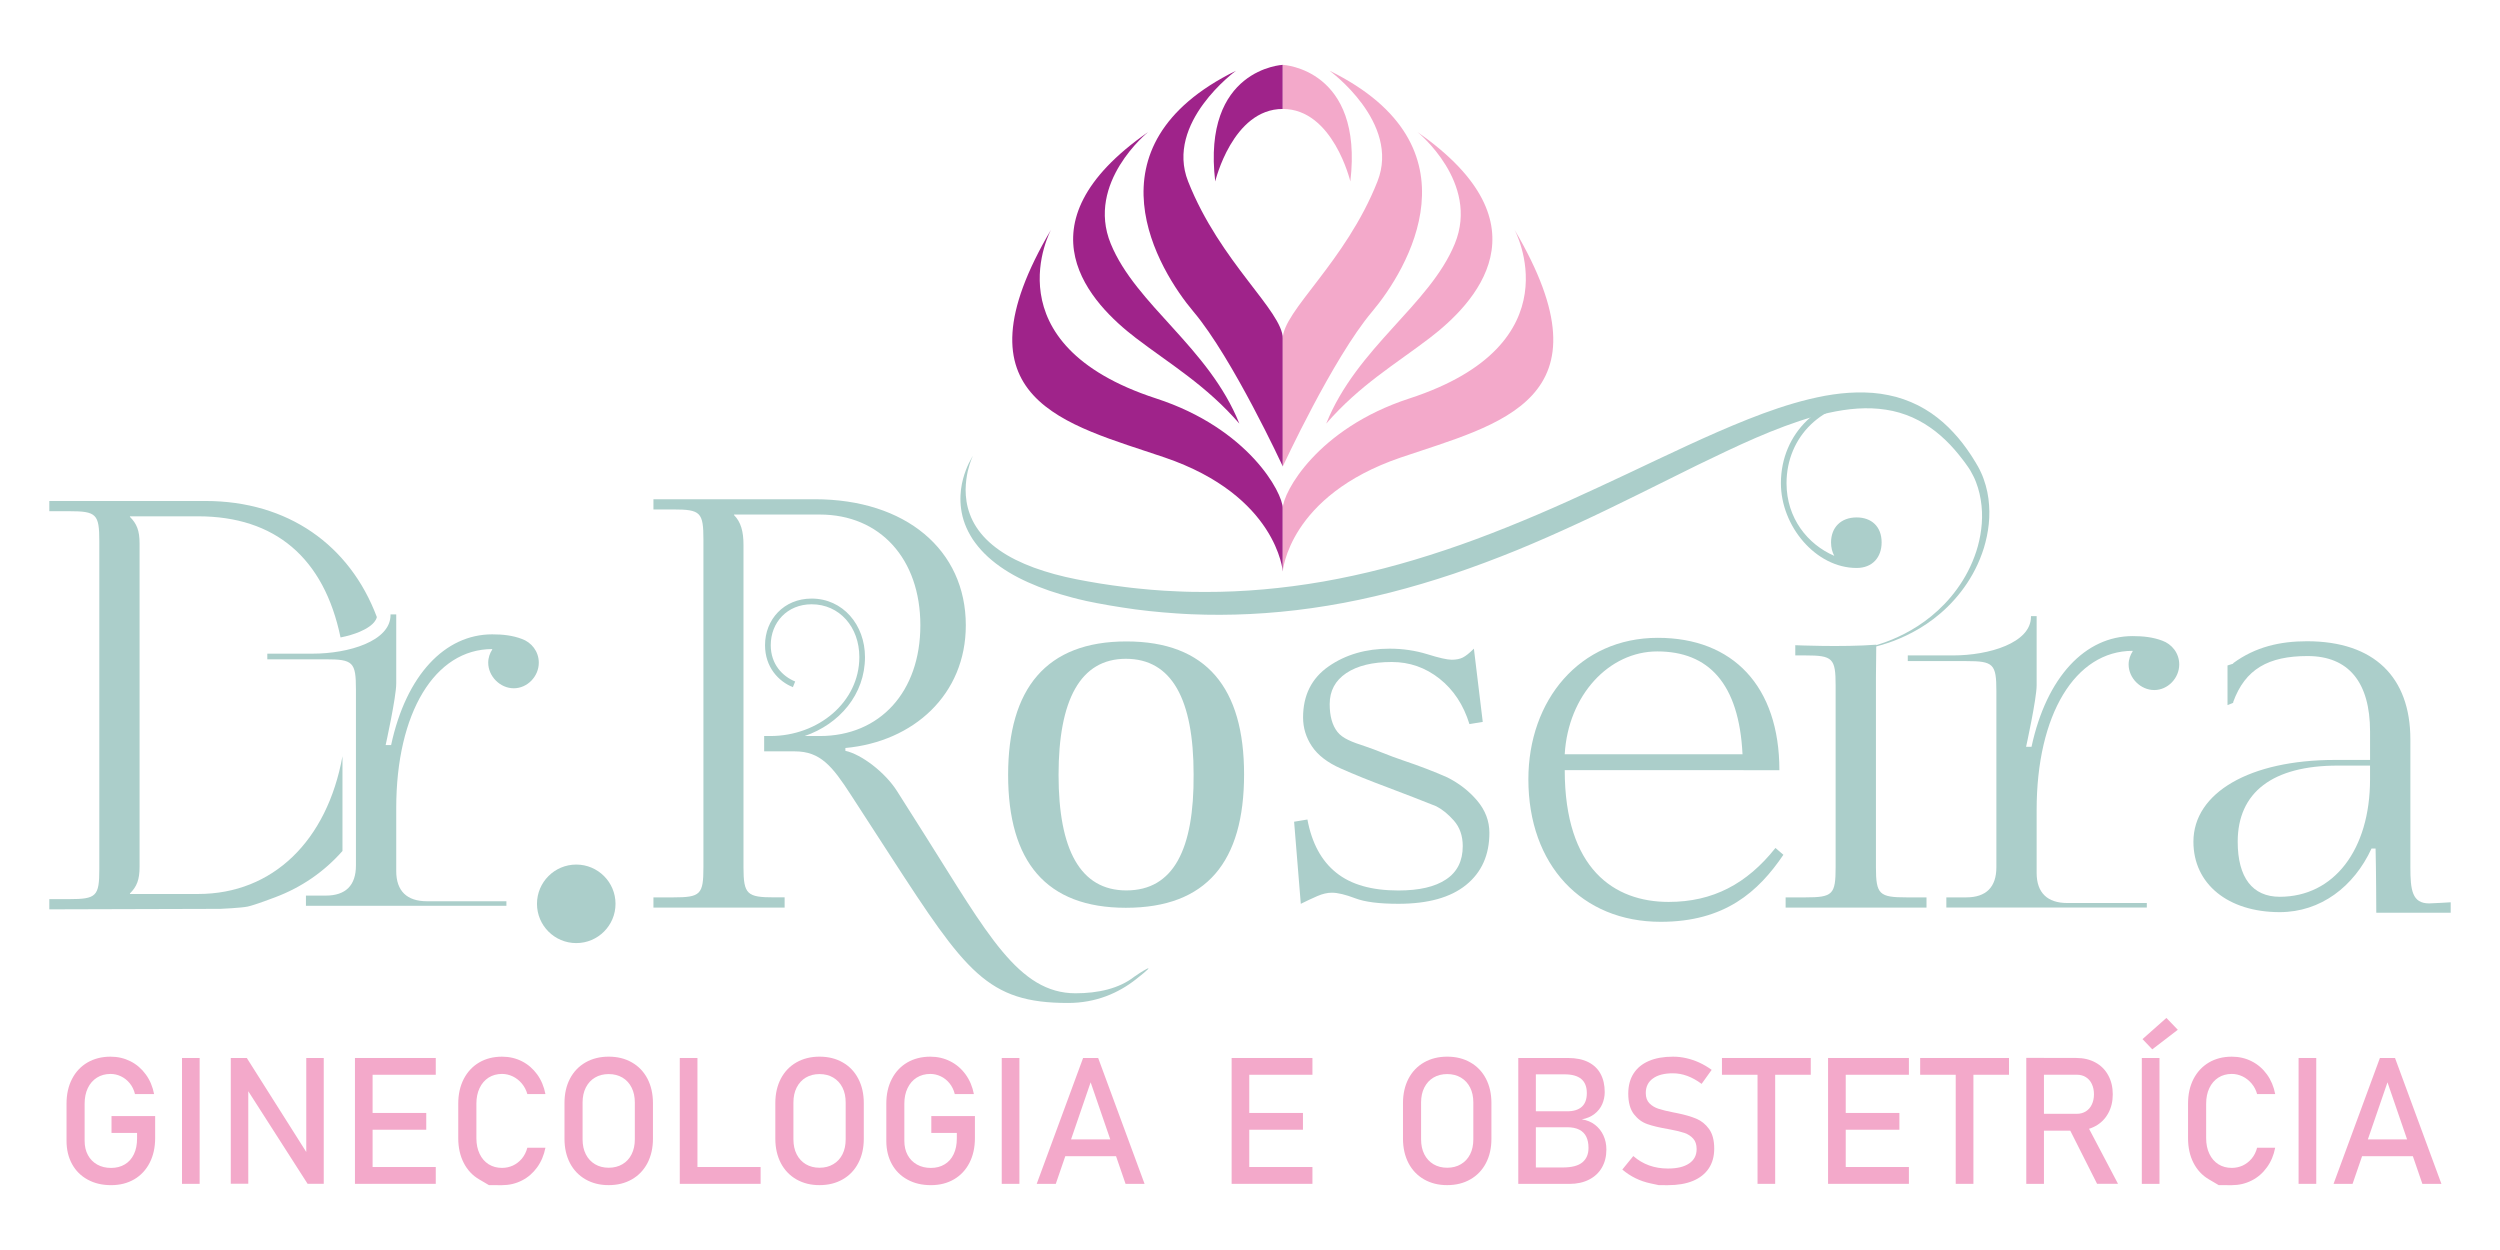 <?xml version="1.0" encoding="utf-8"?>
<!-- Generator: Adobe Illustrator 16.0.0, SVG Export Plug-In . SVG Version: 6.00 Build 0)  -->
<!DOCTYPE svg PUBLIC "-//W3C//DTD SVG 1.1//EN" "http://www.w3.org/Graphics/SVG/1.1/DTD/svg11.dtd">
<svg version="1.1" xmlns="http://www.w3.org/2000/svg" xmlns:xlink="http://www.w3.org/1999/xlink" x="0px" y="0px" width="160px"
	 height="80px" viewBox="0 0 160 80" enable-background="new 0 0 160 80" xml:space="preserve">
<g id="Layer_1" display="none">
</g>
<g id="Layer_2">
	<g id="Layer_2_1_">
		<g>
			<g>
				<g>
					<path fill="#9F238A" d="M82.098,4.15c0,0-5.174,0.242-4.324,7.462c0,0,1.107-4.639,4.324-4.639V4.15z"/>
					<path fill="#9F238A" d="M79.104,4.527c0,0-4.557,3.311-3.065,7.085c2.045,5.176,6.062,8.295,6.062,10.068
						c0,1.776,0,8.175,0,8.175s-3.211-6.938-5.718-9.908C74.168,17.323,69.262,9.367,79.104,4.527z"/>
					<path fill="#9F238A" d="M73.477,8.453c0,0-4,3.227-2.387,7.151c1.613,3.926,6.27,6.624,8.229,11.508
						c-2.149-2.474-4.434-3.806-6.629-5.484C69.877,19.476,64.906,14.422,73.477,8.453z"/>
					<path fill="#9F238A" d="M67.273,14.689c0,0-4.006,7.322,6.727,10.815c5.887,1.917,8.098,6.018,8.098,7.038
						c0,2.527,0,4.034,0,4.034s-0.358-4.841-7.553-7.295C68.244,27.132,60.818,25.635,67.273,14.689z"/>
					<path fill="#F3A9CA" d="M82.098,4.15c0,0,5.174,0.242,4.324,7.462c0,0-1.107-4.639-4.324-4.639V4.15z"/>
					<path fill="#F3A9CA" d="M85.092,4.527c0,0,4.555,3.311,3.066,7.085c-2.045,5.176-6.061,8.295-6.061,10.068
						c0,1.776,0,8.175,0,8.175s3.209-6.938,5.717-9.908C90.029,17.323,94.934,9.367,85.092,4.527z"/>
					<path fill="#F3A9CA" d="M90.719,8.453c0,0,4,3.227,2.387,7.151c-1.614,3.927-6.27,6.624-8.229,11.508
						c2.15-2.474,4.434-3.806,6.629-5.484C94.316,19.476,99.287,14.422,90.719,8.453z"/>
					<path fill="#F3A9CA" d="M96.922,14.689c0,0,4.006,7.322-6.727,10.815c-5.887,1.917-8.098,6.018-8.098,7.038
						c0,2.527,0,4.034,0,4.034s0.358-4.841,7.551-7.295C95.949,27.132,103.377,25.635,96.922,14.689z"/>
				</g>
				<g>
					<g>
						<path fill="#F3A9CA" d="M9.93,71.428v1.407c0,0.599-0.117,1.126-0.35,1.581c-0.232,0.456-0.563,0.809-0.986,1.059
							c-0.43,0.25-0.922,0.375-1.484,0.375c-0.567,0-1.067-0.117-1.498-0.354c-0.43-0.234-0.764-0.564-1-0.994
							c-0.235-0.428-0.354-0.925-0.354-1.488v-2.378c0-0.599,0.115-1.125,0.35-1.579c0.23-0.453,0.563-0.806,0.986-1.056
							c0.43-0.249,0.922-0.374,1.482-0.374c0.463,0,0.887,0.1,1.279,0.297c0.387,0.197,0.713,0.479,0.975,0.84
							c0.266,0.361,0.439,0.78,0.533,1.258H8.639c-0.065-0.271-0.178-0.502-0.338-0.695c-0.16-0.194-0.346-0.342-0.561-0.443
							c-0.213-0.102-0.434-0.152-0.664-0.152c-0.332,0-0.623,0.08-0.875,0.238c-0.25,0.159-0.445,0.383-0.582,0.67
							c-0.135,0.284-0.203,0.618-0.203,0.998v2.377c0,0.348,0.07,0.65,0.211,0.91s0.336,0.462,0.594,0.607
							c0.258,0.144,0.553,0.215,0.889,0.215c0.332,0,0.625-0.074,0.877-0.225c0.252-0.149,0.445-0.365,0.582-0.65
							c0.138-0.284,0.203-0.621,0.203-1.014v-0.35H7.137v-1.08H9.93z"/>
						<path fill="#F3A9CA" d="M12.777,75.766h-1.129v-8.055h1.129V75.766z"/>
						<path fill="#F3A9CA" d="M14.77,67.711h1.025l3.939,6.227l-0.133,0.144v-6.369h1.119v8.049h-1.035l-3.929-6.133l0.134-0.146
							v6.277H14.77V67.711z"/>
						<path fill="#F3A9CA" d="M22.717,67.711h1.129v8.055h-1.129V67.711z M23.264,67.711h4.625v1.074h-4.625V67.711z M23.264,71.229
							h4.016v1.074h-4.016V71.229z M23.264,74.689h4.625v1.076h-4.625V74.689z"/>
						<path fill="#F3A9CA" d="M31.295,75.85c0,0-0.211-0.125-0.633-0.373c-0.424-0.246-0.75-0.598-0.984-1.053
							c-0.232-0.454-0.35-0.979-0.35-1.579v-2.209c0-0.599,0.117-1.125,0.35-1.579c0.234-0.453,0.562-0.806,0.984-1.056
							c0.422-0.249,0.912-0.374,1.471-0.374c0.461,0,0.887,0.1,1.275,0.297c0.388,0.197,0.709,0.479,0.973,0.84
							c0.26,0.361,0.434,0.78,0.527,1.258H33.75c-0.068-0.252-0.189-0.477-0.35-0.674c-0.168-0.197-0.359-0.351-0.58-0.457
							c-0.223-0.106-0.453-0.16-0.688-0.16c-0.327,0-0.616,0.08-0.864,0.237c-0.246,0.159-0.439,0.382-0.574,0.669
							c-0.137,0.285-0.205,0.619-0.205,0.999v2.209c0,0.378,0.068,0.71,0.205,0.998c0.135,0.288,0.328,0.511,0.574,0.667
							c0.248,0.157,0.537,0.235,0.864,0.235c0.24,0,0.47-0.05,0.688-0.147c0.22-0.102,0.41-0.248,0.578-0.443
							c0.16-0.196,0.281-0.43,0.351-0.698h1.158c-0.095,0.478-0.271,0.896-0.533,1.257c-0.263,0.363-0.588,0.645-0.976,0.84
							c-0.387,0.197-0.811,0.297-1.268,0.297C31.574,75.85,31.295,75.85,31.295,75.85z"/>
						<path fill="#F3A9CA" d="M37.473,75.479c-0.428-0.246-0.762-0.594-0.996-1.041c-0.233-0.449-0.35-0.969-0.35-1.561v-2.281
							c0-0.592,0.115-1.109,0.35-1.56c0.234-0.448,0.568-0.796,0.996-1.041c0.428-0.246,0.924-0.369,1.486-0.369
							c0.561,0,1.055,0.123,1.482,0.369c0.43,0.245,0.76,0.593,0.996,1.041c0.231,0.448,0.352,0.968,0.352,1.56v2.281
							c0,0.592-0.119,1.109-0.352,1.561c-0.236,0.447-0.566,0.795-0.996,1.041c-0.428,0.246-0.922,0.369-1.482,0.369
							C38.396,75.85,37.9,75.725,37.473,75.479z M39.836,74.51c0.252-0.148,0.449-0.361,0.586-0.636
							c0.139-0.274,0.207-0.594,0.207-0.957v-2.358c0-0.363-0.068-0.682-0.207-0.955c-0.137-0.275-0.334-0.488-0.586-0.639
							c-0.254-0.148-0.545-0.224-0.877-0.224c-0.334,0-0.627,0.073-0.879,0.224c-0.254,0.149-0.449,0.362-0.588,0.639
							c-0.139,0.273-0.207,0.592-0.207,0.955v2.358c0,0.363,0.068,0.683,0.207,0.957s0.334,0.485,0.588,0.636
							c0.252,0.15,0.545,0.225,0.879,0.225C39.291,74.734,39.582,74.66,39.836,74.51z"/>
						<path fill="#F3A9CA" d="M43.506,67.711h1.131v8.055h-1.131V67.711z M44.07,74.689h4.609v1.076H44.07V74.689z"/>
						<path fill="#F3A9CA" d="M50.967,75.479c-0.428-0.246-0.758-0.594-0.994-1.041c-0.231-0.449-0.352-0.969-0.352-1.561v-2.281
							c0-0.592,0.119-1.109,0.352-1.56c0.236-0.448,0.566-0.796,0.994-1.041c0.43-0.246,0.924-0.369,1.484-0.369
							c0.563,0,1.057,0.123,1.484,0.369c0.43,0.245,0.762,0.593,0.994,1.041c0.235,0.448,0.354,0.968,0.354,1.56v2.281
							c0,0.592-0.117,1.109-0.354,1.561c-0.232,0.447-0.564,0.795-0.994,1.041c-0.429,0.246-0.922,0.369-1.484,0.369
							C51.891,75.85,51.396,75.725,50.967,75.479z M53.328,74.51c0.254-0.148,0.451-0.361,0.59-0.636s0.205-0.594,0.205-0.957
							v-2.358c0-0.363-0.066-0.682-0.205-0.955c-0.139-0.275-0.336-0.488-0.59-0.639c-0.25-0.148-0.545-0.224-0.877-0.224
							s-0.625,0.073-0.879,0.224c-0.252,0.149-0.447,0.362-0.586,0.639c-0.139,0.273-0.207,0.592-0.207,0.955v2.358
							c0,0.363,0.068,0.683,0.207,0.957s0.334,0.485,0.586,0.636c0.254,0.15,0.547,0.225,0.879,0.225S53.078,74.66,53.328,74.51z"/>
						<path fill="#F3A9CA" d="M62.395,71.428v1.407c0,0.599-0.115,1.126-0.348,1.581c-0.232,0.456-0.563,0.809-0.988,1.059
							c-0.428,0.25-0.922,0.375-1.481,0.375c-0.568,0-1.068-0.117-1.498-0.354c-0.433-0.234-0.765-0.564-1.002-0.994
							c-0.234-0.428-0.354-0.925-0.354-1.488v-2.378c0-0.599,0.115-1.125,0.351-1.579c0.231-0.453,0.563-0.806,0.987-1.056
							c0.426-0.249,0.922-0.374,1.482-0.374c0.461,0,0.887,0.1,1.275,0.297c0.391,0.197,0.717,0.479,0.979,0.84
							s0.439,0.78,0.531,1.258h-1.223c-0.066-0.271-0.181-0.502-0.34-0.695c-0.158-0.194-0.345-0.342-0.56-0.443
							s-0.438-0.152-0.664-0.152c-0.334,0-0.625,0.08-0.877,0.238c-0.252,0.159-0.442,0.383-0.58,0.67
							c-0.14,0.284-0.207,0.618-0.207,0.998v2.377c0,0.348,0.07,0.65,0.211,0.91c0.142,0.26,0.341,0.462,0.599,0.607
							c0.256,0.144,0.553,0.215,0.889,0.215c0.33,0,0.625-0.074,0.873-0.225c0.252-0.149,0.447-0.365,0.582-0.65
							c0.137-0.284,0.205-0.621,0.205-1.014v-0.35h-1.633v-1.08H62.395z"/>
						<path fill="#F3A9CA" d="M65.242,75.766h-1.131v-8.055h1.131V75.766z"/>
						<path fill="#F3A9CA" d="M69.318,67.711h0.965l2.969,8.055h-1.217l-2.234-6.498l-2.23,6.498H66.35L69.318,67.711z
							 M67.719,72.923h4.236v1.074h-4.236V72.923z"/>
					</g>
					<path fill="#F3A9CA" d="M78.824,67.711h1.129v8.055h-1.129V67.711z M79.371,67.711h4.625v1.074h-4.625V67.711z M79.371,71.229
						h4.018v1.074h-4.018V71.229z M79.371,74.689h4.625v1.076h-4.625V74.689z"/>
					<g>
						<path fill="#F3A9CA" d="M91.137,75.479c-0.428-0.246-0.76-0.594-0.994-1.041c-0.231-0.449-0.352-0.969-0.352-1.561v-2.281
							c0-0.592,0.119-1.109,0.352-1.56c0.234-0.448,0.566-0.796,0.994-1.041c0.43-0.246,0.924-0.369,1.484-0.369
							c0.563,0,1.057,0.123,1.484,0.369c0.43,0.245,0.762,0.593,0.996,1.041c0.233,0.448,0.35,0.968,0.35,1.56v2.281
							c0,0.592-0.115,1.109-0.35,1.561c-0.234,0.447-0.566,0.795-0.996,1.041c-0.429,0.246-0.922,0.369-1.484,0.369
							C92.061,75.85,91.566,75.725,91.137,75.479z M93.498,74.51c0.254-0.148,0.451-0.361,0.59-0.636s0.205-0.594,0.205-0.957
							v-2.358c0-0.363-0.066-0.682-0.205-0.955c-0.139-0.275-0.336-0.488-0.59-0.639c-0.25-0.148-0.545-0.224-0.877-0.224
							s-0.625,0.073-0.879,0.224c-0.252,0.149-0.447,0.362-0.586,0.639c-0.139,0.273-0.207,0.592-0.207,0.955v2.358
							c0,0.363,0.068,0.683,0.207,0.957s0.334,0.485,0.586,0.636c0.254,0.15,0.547,0.225,0.879,0.225S93.248,74.66,93.498,74.51z"/>
						<path fill="#F3A9CA" d="M97.17,67.711h1.125v8.055H97.17V67.711z M97.834,74.718h2.184c0.57,0,0.988-0.108,1.252-0.325
							c0.263-0.22,0.394-0.524,0.394-0.922v-0.016c0-0.273-0.047-0.508-0.142-0.704c-0.094-0.194-0.242-0.346-0.446-0.45
							c-0.203-0.105-0.464-0.158-0.779-0.158h-2.461v-1.02h2.461c0.416,0,0.731-0.098,0.943-0.293
							c0.213-0.196,0.317-0.486,0.317-0.871c0-0.4-0.117-0.703-0.354-0.902c-0.236-0.199-0.591-0.299-1.063-0.299h-2.305v-1.047
							h2.512c0.521,0,0.955,0.088,1.307,0.266c0.351,0.179,0.611,0.429,0.785,0.754c0.174,0.324,0.263,0.713,0.263,1.164
							c0,0.275-0.058,0.535-0.162,0.776c-0.106,0.242-0.271,0.449-0.49,0.62c-0.219,0.172-0.489,0.288-0.815,0.348
							c0.326,0.047,0.604,0.163,0.842,0.346c0.236,0.184,0.418,0.41,0.543,0.685s0.188,0.567,0.188,0.888v0.017
							c0,0.436-0.096,0.819-0.287,1.151c-0.192,0.332-0.467,0.59-0.826,0.771c-0.356,0.182-0.774,0.272-1.25,0.272h-2.604v-1.05
							H97.834z"/>
						<path fill="#F3A9CA" d="M106.166,75.85c0,0-0.174-0.037-0.521-0.111c-0.346-0.073-0.67-0.184-0.973-0.333
							c-0.301-0.147-0.582-0.332-0.844-0.554l0.703-0.865c0.307,0.268,0.645,0.467,1.016,0.601c0.367,0.132,0.77,0.198,1.201,0.198
							c0.584,0,1.035-0.107,1.355-0.324c0.321-0.216,0.481-0.521,0.481-0.917v-0.005c0-0.28-0.071-0.503-0.219-0.667
							c-0.146-0.164-0.334-0.287-0.564-0.366c-0.231-0.079-0.528-0.152-0.895-0.219c-0.013-0.004-0.023-0.006-0.037-0.006
							c-0.013,0-0.024-0.001-0.035-0.006l-0.084-0.018c-0.537-0.092-0.979-0.195-1.313-0.313c-0.34-0.116-0.627-0.329-0.867-0.637
							c-0.238-0.31-0.361-0.748-0.361-1.316v-0.004c0-0.499,0.113-0.926,0.336-1.278c0.225-0.353,0.549-0.621,0.979-0.806
							c0.429-0.186,0.943-0.277,1.545-0.277c0.289,0,0.57,0.031,0.853,0.096c0.277,0.063,0.556,0.155,0.824,0.278
							c0.271,0.124,0.539,0.279,0.801,0.47l-0.644,0.897c-0.307-0.228-0.61-0.396-0.916-0.509c-0.305-0.112-0.61-0.168-0.918-0.168
							c-0.551,0-0.977,0.108-1.28,0.33c-0.306,0.219-0.459,0.528-0.459,0.933v0.005c0,0.277,0.08,0.496,0.235,0.654
							c0.156,0.158,0.353,0.275,0.586,0.351c0.236,0.077,0.563,0.156,0.979,0.237c0.017,0.003,0.029,0.006,0.041,0.008
							c0.015,0.001,0.027,0.005,0.043,0.008c0.021,0.004,0.039,0.008,0.062,0.012s0.041,0.008,0.061,0.012
							c0.488,0.099,0.896,0.218,1.223,0.354c0.328,0.137,0.601,0.357,0.82,0.662c0.219,0.305,0.33,0.721,0.33,1.249v0.011
							c0,0.491-0.117,0.912-0.35,1.262c-0.234,0.349-0.572,0.615-1.01,0.798c-0.443,0.183-0.978,0.274-1.601,0.274
							C106.359,75.85,106.166,75.85,106.166,75.85z"/>
						<path fill="#F3A9CA" d="M110.205,67.711h5.684v1.074h-5.684V67.711z M112.482,68.37h1.129v7.396h-1.129V68.37z"/>
						<path fill="#F3A9CA" d="M116.996,67.711h1.131v8.055h-1.131V67.711z M117.545,67.711h4.625v1.074h-4.625V67.711z
							 M117.545,71.229h4.016v1.074h-4.016V71.229z M117.545,74.689h4.625v1.076h-4.625V74.689z"/>
						<path fill="#F3A9CA" d="M122.891,67.711h5.685v1.074h-5.685V67.711z M125.166,68.37h1.133v7.396h-1.133V68.37z"/>
						<path fill="#F3A9CA" d="M129.682,67.705h1.131v8.061h-1.131V67.705z M130.176,71.284h2.746c0.215,0,0.404-0.054,0.572-0.156
							c0.164-0.103,0.295-0.25,0.383-0.44c0.09-0.189,0.137-0.407,0.137-0.655c0-0.247-0.047-0.468-0.137-0.656
							c-0.088-0.19-0.217-0.338-0.383-0.44c-0.162-0.103-0.354-0.154-0.572-0.154h-2.746v-1.074h2.703
							c0.463,0,0.873,0.096,1.225,0.288c0.354,0.19,0.627,0.465,0.82,0.817c0.195,0.353,0.293,0.76,0.293,1.221
							c0,0.462-0.098,0.869-0.295,1.222c-0.195,0.353-0.469,0.626-0.822,0.817s-0.762,0.287-1.221,0.287h-2.703V71.284
							L130.176,71.284z M132.369,72.107l1.125-0.254l2.059,3.912h-1.34L132.369,72.107z"/>
						<path fill="#F3A9CA" d="M138.207,75.766h-1.131v-8.055h1.131V75.766z M137.121,66.503l1.529-1.356l0.729,0.759l-1.633,1.252
							L137.121,66.503z"/>
						<path fill="#F3A9CA" d="M142,75.85c0,0-0.211-0.125-0.633-0.373c-0.422-0.246-0.75-0.598-0.984-1.053
							c-0.232-0.454-0.348-0.979-0.348-1.579v-2.209c0-0.599,0.115-1.125,0.348-1.579c0.234-0.453,0.563-0.806,0.984-1.056
							c0.422-0.249,0.912-0.374,1.471-0.374c0.461,0,0.887,0.1,1.273,0.297c0.391,0.197,0.713,0.479,0.975,0.84
							c0.26,0.361,0.436,0.78,0.527,1.258h-1.158c-0.068-0.252-0.186-0.477-0.35-0.674c-0.168-0.197-0.359-0.351-0.58-0.457
							c-0.224-0.106-0.453-0.16-0.688-0.16c-0.328,0-0.617,0.08-0.864,0.237c-0.246,0.159-0.439,0.382-0.574,0.669
							c-0.138,0.285-0.205,0.619-0.205,0.999v2.209c0,0.378,0.067,0.71,0.205,0.998c0.135,0.288,0.328,0.511,0.574,0.667
							c0.247,0.157,0.536,0.235,0.864,0.235c0.24,0,0.47-0.05,0.69-0.147c0.218-0.102,0.408-0.248,0.576-0.443
							c0.164-0.196,0.281-0.43,0.351-0.698h1.157c-0.092,0.478-0.268,0.896-0.532,1.257c-0.261,0.363-0.586,0.645-0.974,0.84
							c-0.389,0.197-0.813,0.297-1.27,0.297C142.279,75.85,142,75.85,142,75.85z"/>
						<path fill="#F3A9CA" d="M148.24,75.766h-1.131v-8.055h1.131V75.766z"/>
						<path fill="#F3A9CA" d="M152.314,67.711h0.967l2.969,8.055h-1.219l-2.232-6.498l-2.234,6.498h-1.217L152.314,67.711z
							 M150.715,72.923h4.238v1.074h-4.238V72.923z"/>
					</g>
				</g>
				<g>
					<g>
						<path fill="#ABCECA" d="M41.82,57.432h1.272c1.744,0,1.927-0.183,1.927-1.927V34.533c0-1.745-0.183-1.928-1.927-1.928H41.82
							v-0.654h10.324c5.813,0,9.668,3.235,9.668,8.068c0,4.436-3.345,7.451-7.707,7.853v0.181c1.018,0.221,2.535,1.363,3.307,2.581
							l1.818,2.871c3.942,6.231,5.94,10.065,9.606,10.065c1.442,0,2.789-0.301,3.761-1.063c0.209-0.162,1.852-1.208,0.116,0.158
							c-1.127,0.889-2.567,1.525-4.36,1.525c-5.16,0-6.539-1.971-11.343-9.379l-2.543-3.924c-1.198-1.854-1.963-2.8-3.598-2.8
							h-1.963v-0.981h0.387c3.088,0,5.705-2.181,5.705-5.053c0-1.926-1.272-3.379-3.054-3.379c-1.563,0-2.616,1.162-2.616,2.616
							c0,1.235,0.764,1.999,1.563,2.326l-0.146,0.362c-0.91-0.362-1.783-1.271-1.783-2.688c0-1.636,1.201-2.981,2.981-2.981
							c1.998,0,3.416,1.674,3.416,3.744c0,2.389-1.633,4.289-3.862,5.053h0.972c3.852,0,6.434-2.834,6.434-7.088
							c0-4.253-2.582-7.087-6.434-7.087h-5.49v0.036c0.438,0.437,0.604,1.054,0.604,1.891v14.43v6.216
							c0,1.744,0.232,1.927,1.979,1.927h0.654v0.654H41.82V57.432z"/>
						<g>
							<path fill="#ABCECA" d="M114.898,41.293v0.654h0.653c1.746,0,1.929,0.183,1.929,1.926v11.632
								c0,1.744-0.183,1.927-1.929,1.927h-1.271v0.654h9.016v-0.654h-1.271c-1.746,0-1.965-0.183-1.965-1.927V43.364
								c0-0.665,0.021-1.36,0.021-2.104C117.9,41.428,114.898,41.293,114.898,41.293z"/>
							<path fill="#ABCECA" d="M119.826,25.302c-3.338,0-5.848,2.408-5.848,5.627c0,2.738,2.229,5.421,4.846,5.421
								c1.02,0,1.6-0.689,1.6-1.636c0-1.019-0.652-1.599-1.6-1.599c-1.016,0-1.637,0.652-1.637,1.599
								c0,0.332,0.076,0.621,0.207,0.86c-1.701-0.73-3.056-2.412-3.056-4.646c0-3.011,2.332-5.265,5.486-5.265
								C120.484,25.886,121.057,25.602,119.826,25.302z"/>
						</g>
						<path fill="#ABCECA" d="M124.568,57.432h1.271c1.272,0,1.929-0.654,1.929-1.928V44.236c0-1.744-0.183-1.926-1.929-1.926
							h-3.741v-0.363h2.905c2.289,0,4.979-0.801,4.979-2.473v-0.041h0.363v4.424c0,0.873-0.676,3.94-0.676,3.94h0.348
							c0.963-4.487,3.453-7.087,6.472-7.087c0.69,0,1.307,0.072,1.889,0.29c0.619,0.219,1.093,0.799,1.093,1.526
							c0,0.873-0.728,1.637-1.599,1.637c-0.875,0-1.64-0.764-1.64-1.637c0-0.326,0.111-0.617,0.257-0.836v-0.036
							c-3.673,0-6.144,4.071-6.144,10.178v4.035c0,1.271,0.691,1.926,1.961,1.926h5.09v0.291h-12.83v-0.653H124.568z"/>
						<path fill="#ABCECA" d="M154.264,55.505c0,1.453,0.111,2.313,1.199,2.313c0.221,0,1.381-0.072,1.381-0.072v0.667h-4.762
							c0,0-0.01-2.835-0.045-4.106h-0.26c-1.125,2.437-3.256,4.07-5.873,4.07c-3.314,0-5.525-1.803-5.525-4.506
							c0-3.143,3.621-5.235,9.051-5.235h2.254v-1.817c0-3.161-1.381-4.832-3.998-4.832c-2.51,0-3.998,0.836-4.762,2.943v0.051
							l-0.363,0.146V42.59l0.363-0.115v-0.031c1.424-1.049,3.01-1.404,4.725-1.404c4.289,0,6.615,2.29,6.615,6.288v1.309v0.363
							V55.505L154.264,55.505z M149.613,48.998c-4.16,0-6.4,1.705-6.4,4.872c0,2.291,0.943,3.524,2.691,3.524
							c3.467,0,5.779-3.01,5.779-7.523v-0.873H149.613z"/>
					</g>
					<path fill="#ABCECA" d="M62.258,29.184c0,0-0.039,0.08-0.1,0.242c-0.059,0.161-0.143,0.401-0.219,0.725
						c-0.072,0.32-0.133,0.724-0.14,1.193c0.002,0.468,0.063,1.007,0.271,1.559c0.199,0.553,0.549,1.109,1.047,1.607
						c0.496,0.498,1.133,0.941,1.873,1.311c0.371,0.185,0.766,0.354,1.182,0.508c0.418,0.153,0.854,0.288,1.309,0.415
						c0.453,0.126,0.929,0.232,1.416,0.331c0.49,0.099,0.986,0.18,1.517,0.271c0.258,0.038,0.521,0.08,0.782,0.117
						c0.267,0.036,0.533,0.076,0.806,0.106c0.135,0.017,0.271,0.033,0.41,0.05c0.137,0.014,0.272,0.027,0.412,0.044
						c0.274,0.029,0.555,0.053,0.836,0.08c0.565,0.044,1.139,0.086,1.723,0.106c0.291,0.017,0.584,0.021,0.882,0.029
						c0.297,0.003,0.594,0.01,0.895,0.007c2.402,0.004,4.936-0.216,7.518-0.664c0.646-0.114,1.295-0.242,1.947-0.384
						c0.65-0.143,1.305-0.295,1.959-0.466c1.309-0.338,2.619-0.735,3.93-1.174c1.313-0.438,2.619-0.927,3.922-1.45
						c1.303-0.522,2.601-1.077,3.892-1.658c1.286-0.582,2.571-1.177,3.852-1.781c1.279-0.605,2.556-1.212,3.832-1.802
						c1.277-0.589,2.56-1.158,3.851-1.67c1.291-0.514,2.602-0.968,3.938-1.293c0.334-0.079,0.668-0.151,1.006-0.214
						c0.336-0.062,0.676-0.109,1.014-0.147c0.341-0.035,0.681-0.059,1.021-0.065c0.34-0.008,0.68,0.004,1.02,0.028
						c0.336,0.027,0.672,0.075,1.004,0.145c0.33,0.065,0.654,0.152,0.97,0.264s0.623,0.239,0.916,0.387
						c0.293,0.149,0.573,0.316,0.84,0.496c0.267,0.186,0.521,0.38,0.758,0.588c0.234,0.21,0.464,0.426,0.666,0.652
						c0.423,0.45,0.787,0.934,1.111,1.424c0.041,0.063,0.08,0.124,0.121,0.186c0.039,0.062,0.075,0.125,0.114,0.187l0.058,0.092
						l0.03,0.047l0.029,0.052l0.053,0.092c0.021,0.03,0.039,0.06,0.058,0.096c0.074,0.135,0.142,0.268,0.201,0.401
						c0.028,0.065,0.062,0.134,0.088,0.202c0.024,0.067,0.051,0.137,0.076,0.204c0.2,0.548,0.309,1.11,0.346,1.662
						c0.041,0.553,0.011,1.096-0.071,1.613c-0.039,0.26-0.095,0.515-0.158,0.762c-0.062,0.249-0.135,0.489-0.222,0.725
						c-0.334,0.938-0.813,1.761-1.354,2.458c-0.541,0.696-1.141,1.271-1.746,1.729c-0.604,0.461-1.211,0.808-1.775,1.076
						c-0.285,0.135-0.559,0.248-0.818,0.348c-0.262,0.095-0.51,0.179-0.744,0.246c-0.465,0.138-0.868,0.222-1.196,0.281
						c-0.332,0.058-0.582,0.092-0.756,0.11c-0.17,0.019-0.261,0.026-0.261,0.026s0.088-0.012,0.259-0.037
						c0.172-0.025,0.422-0.07,0.748-0.141c0.323-0.074,0.723-0.176,1.18-0.328c0.229-0.074,0.474-0.166,0.728-0.27
						c0.254-0.107,0.521-0.229,0.795-0.371c0.547-0.287,1.129-0.648,1.703-1.12c0.573-0.47,1.141-1.046,1.639-1.736
						c0.502-0.688,0.934-1.496,1.229-2.399c0.072-0.227,0.139-0.457,0.189-0.694c0.053-0.236,0.098-0.478,0.127-0.725
						c0.063-0.491,0.076-1,0.021-1.512c-0.052-0.51-0.164-1.022-0.357-1.517c-0.023-0.061-0.049-0.121-0.074-0.182
						c-0.027-0.062-0.059-0.12-0.086-0.182c-0.057-0.12-0.121-0.236-0.186-0.348c-0.015-0.028-0.033-0.058-0.054-0.088l-0.059-0.091
						l-0.015-0.022c-0.002-0.005-0.012-0.02-0.012-0.017l-0.029-0.043l-0.061-0.085c-0.039-0.059-0.08-0.114-0.121-0.172
						c-0.043-0.056-0.084-0.111-0.127-0.168c-0.34-0.448-0.709-0.883-1.121-1.277c-0.205-0.2-0.422-0.386-0.648-0.564
						c-0.227-0.177-0.465-0.341-0.709-0.491c-0.248-0.149-0.506-0.285-0.77-0.404c-0.268-0.118-0.543-0.216-0.824-0.301
						c-0.281-0.083-0.57-0.146-0.865-0.19c-0.293-0.045-0.592-0.076-0.895-0.086c-1.213-0.047-2.467,0.176-3.711,0.524
						c-0.625,0.176-1.246,0.384-1.869,0.616c-0.621,0.23-1.242,0.483-1.865,0.752c-0.623,0.27-1.242,0.553-1.867,0.848
						c-0.623,0.292-1.245,0.592-1.873,0.898c-1.254,0.621-2.518,1.246-3.784,1.875c-1.274,0.628-2.56,1.257-3.859,1.854
						c-1.299,0.6-2.61,1.181-3.934,1.723c-1.326,0.538-2.662,1.041-4.009,1.496c-2.688,0.901-5.407,1.609-8.084,2.046
						c-2.678,0.444-5.309,0.622-7.795,0.573c-0.313-0.004-0.619-0.02-0.926-0.029c-0.307-0.018-0.611-0.026-0.912-0.051
						c-0.604-0.037-1.194-0.095-1.776-0.154c-0.58-0.063-1.152-0.136-1.709-0.226c-0.556-0.083-1.103-0.181-1.642-0.282
						c-0.129-0.026-0.26-0.053-0.389-0.079c-0.064-0.014-0.129-0.025-0.193-0.039l-0.098-0.02l-0.029-0.007l-0.022-0.005
						l-0.05-0.013c-0.131-0.029-0.26-0.06-0.389-0.09c-0.127-0.031-0.256-0.064-0.383-0.098c-0.506-0.136-0.998-0.277-1.473-0.44
						c-0.477-0.163-0.93-0.344-1.367-0.54c-0.436-0.196-0.852-0.409-1.24-0.645c-0.388-0.236-0.75-0.489-1.078-0.765
						c-0.328-0.272-0.623-0.567-0.877-0.877c-0.127-0.152-0.242-0.313-0.352-0.471c-0.102-0.162-0.197-0.323-0.281-0.487
						c-0.166-0.327-0.287-0.654-0.367-0.975c-0.158-0.642-0.158-1.232-0.098-1.728c0.064-0.495,0.188-0.899,0.307-1.217
						c0.119-0.316,0.236-0.548,0.322-0.696C62.207,29.258,62.258,29.184,62.258,29.184z"/>
					<g>
						<path fill="#ABCECA" d="M64.52,49.592c0-5.519,2.433-8.54,7.568-8.54c5.137,0,7.533,2.986,7.533,8.507
							c0,5.588-2.396,8.539-7.566,8.539C66.951,58.098,64.52,55.146,64.52,49.592z M76.391,49.559c0-4.791-1.387-7.396-4.336-7.396
							c-2.916,0-4.307,2.638-4.307,7.429c0,4.789,1.391,7.395,4.34,7.395C75.109,56.986,76.426,54.348,76.391,49.559z"/>
					</g>
					<g>
						<path fill="#ABCECA" d="M83.963,47.764c-0.379-0.566-0.566-1.182-0.566-1.846c0-1.421,0.543-2.507,1.633-3.268
							c1.087-0.756,2.39-1.135,3.904-1.135c0.853,0,1.654,0.12,2.412,0.354c0.758,0.237,1.279,0.354,1.563,0.354
							s0.518-0.047,0.711-0.142c0.188-0.094,0.426-0.285,0.709-0.567l0.567,4.687l-0.852,0.141c-0.379-1.229-1.02-2.2-1.918-2.909
							c-0.9-0.711-1.914-1.065-3.053-1.065c-1.23,0-2.199,0.237-2.91,0.71c-0.709,0.477-1.063,1.136-1.063,1.986
							c0,0.761,0.162,1.351,0.494,1.775c0.331,0.426,0.944,0.655,1.774,0.924c0.685,0.221,1.489,0.592,2.483,0.922
							c0.994,0.334,1.916,0.688,2.771,1.065c0.756,0.379,1.396,0.876,1.916,1.489c0.521,0.617,0.783,1.304,0.783,2.061
							c0,1.42-0.5,2.533-1.492,3.336c-0.994,0.807-2.438,1.207-4.332,1.207c-1.231,0-2.151-0.117-2.767-0.354
							c-0.618-0.235-1.114-0.356-1.491-0.356c-0.285,0-0.595,0.071-0.925,0.214c-0.332,0.144-0.688,0.31-1.063,0.498l-0.428-5.255
							l0.852-0.141c0.283,1.515,0.898,2.649,1.846,3.405c0.943,0.761,2.271,1.137,3.976,1.137c1.326,0,2.347-0.234,3.053-0.71
							c0.712-0.472,1.066-1.183,1.066-2.13c0-0.661-0.193-1.207-0.568-1.633c-0.379-0.427-0.758-0.731-1.139-0.922
							c-0.945-0.377-1.986-0.781-3.119-1.209c-1.14-0.425-2.133-0.826-2.983-1.205C84.957,48.807,84.342,48.332,83.963,47.764z"/>
					</g>
					<g>
						<path fill="#ABCECA" d="M100.143,49.289c0,6.324,3.16,8.434,6.652,8.434c2.836,0,5.016-1.164,6.834-3.453l0.508,0.437
							c-1.6,2.36-3.744,4.289-7.852,4.289c-5.053,0-8.469-3.636-8.469-9.123c0-5.054,3.271-9.052,8.287-9.052
							c4.797,0,7.778,3.091,7.778,8.47L100.143,49.289L100.143,49.289z M111.521,48.271c-0.222-4.543-2.183-6.58-5.455-6.58
							c-3.088,0-5.705,2.8-5.924,6.58H111.521z"/>
					</g>
					<g>
						<path fill="#ABCECA" d="M17.592,57.432c1.697-0.634,3.158-1.643,4.326-2.969v-6.064c-0.982,5.403-4.445,8.816-9.24,8.816
							H8.316V57.18c0.438-0.437,0.617-0.873,0.617-1.709V34.789c0-0.836-0.181-1.272-0.617-1.709v-0.036h4.36
							c4.935,0,8.062,2.665,9.119,7.753c0.455-0.091,0.875-0.214,1.229-0.365c0.379-0.161,0.992-0.487,1.094-0.94
							c-1.73-4.613-5.699-7.429-10.969-7.429H3.156v0.654h1.271c1.744,0,1.929,0.183,1.929,1.927v20.973
							c0,1.745-0.185,1.927-1.929,1.927H3.156v0.654l10.945-0.031c0,0,1.317-0.057,1.748-0.146
							C16.301,57.926,17.592,57.432,17.592,57.432z"/>
					</g>
					<circle fill="#ABCECA" cx="36.88" cy="57.845" r="2.513"/>
					<path fill="#ABCECA" d="M31.5,41.541v0.036c-0.145,0.22-0.254,0.51-0.254,0.837c0,0.873,0.764,1.636,1.635,1.636
						c0.873,0,1.602-0.763,1.602-1.636c0-0.727-0.473-1.309-1.092-1.525c-0.582-0.22-1.199-0.291-1.891-0.291
						c-3.016,0-5.506,2.598-6.469,7.088h-0.35c0,0,0.678-3.067,0.678-3.94v-4.426h-0.365v0.04c0,1.674-2.689,2.474-4.98,2.474
						h-2.906v0.362h3.744c1.744,0,1.928,0.183,1.928,1.927v11.269c0,1.271-0.655,1.926-1.928,1.926h-1.272v0.654H32.41V57.68h-5.09
						c-1.271,0-1.961-0.654-1.961-1.926v-4.035C25.359,45.611,27.83,41.541,31.5,41.541z"/>
				</g>
			</g>
		</g>
	</g>
</g>
</svg>
